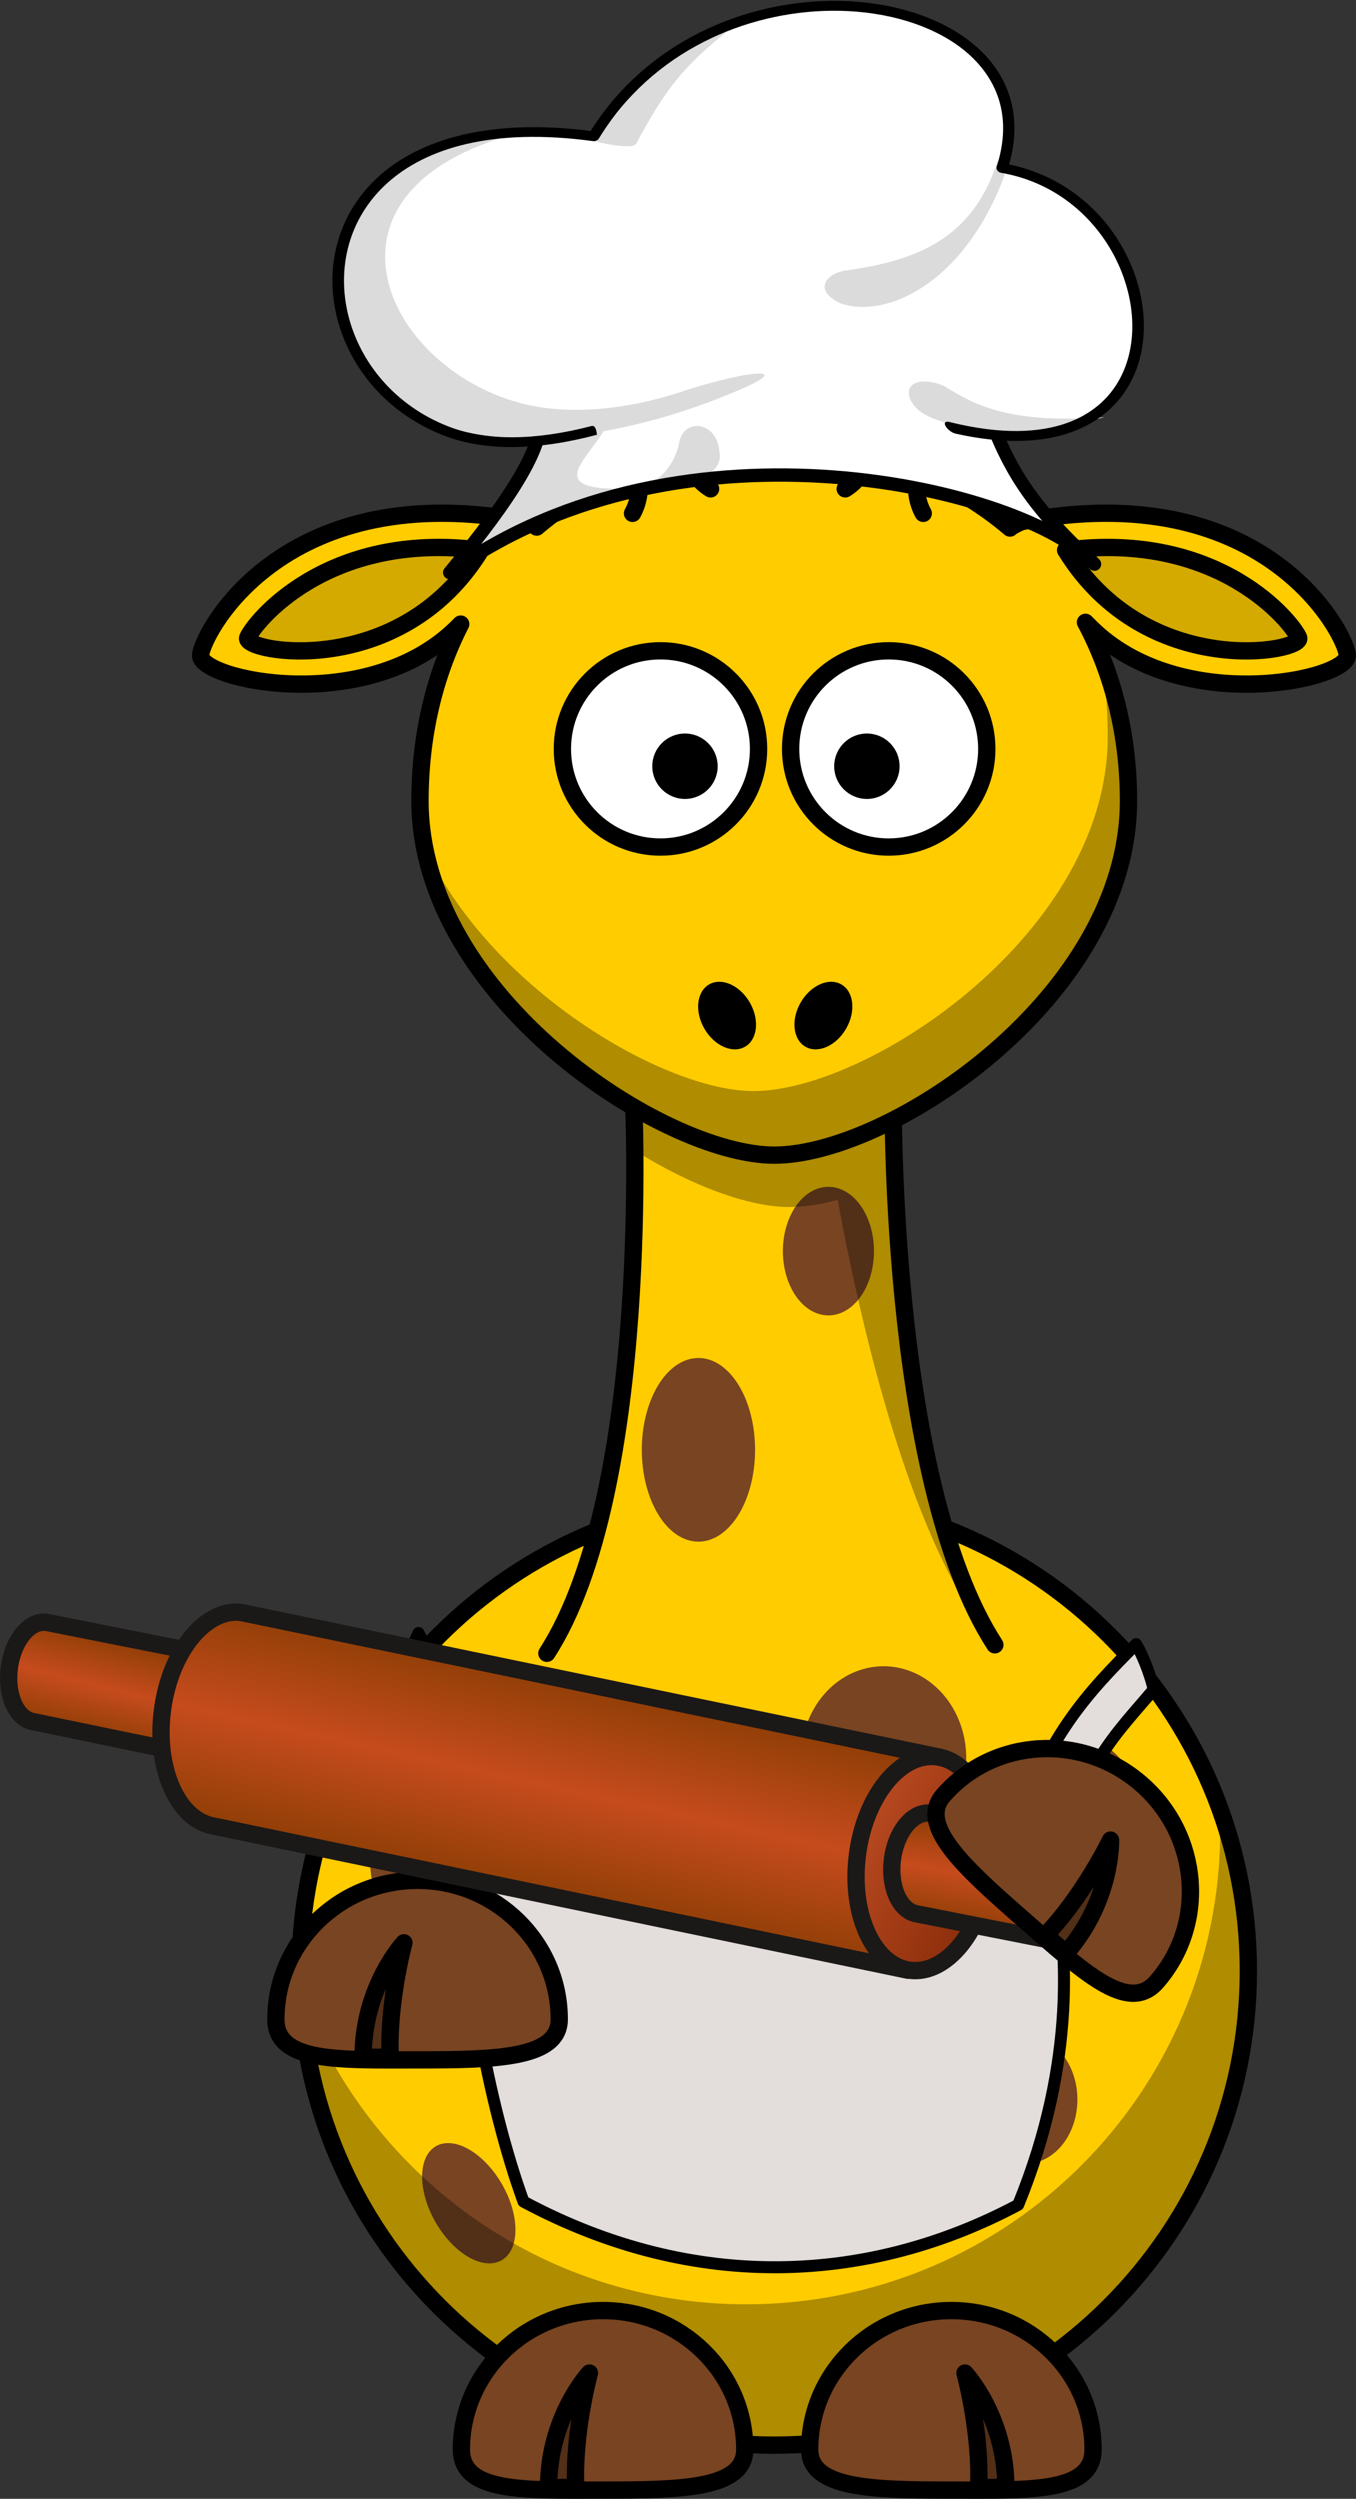 <?xml version="1.0" encoding="UTF-8"?>
<svg version="1.0" viewBox="0 0 313.29 577.29" xmlns="http://www.w3.org/2000/svg" xmlns:xlink="http://www.w3.org/1999/xlink">
<rect x="0" y="0" width="313.29" height="577.29" fill="#333333" stroke="none"/>
<defs>
<linearGradient id="a">
<stop stop-color="#8e3e05" offset="0"/>
<stop stop-color="#c64b1d" offset=".5"/>
<stop stop-color="#8e3e05" offset="1"/>
</linearGradient>
<linearGradient id="b">
<stop stop-color="#b6481f" offset="0"/>
<stop stop-color="#8b2d0a" offset="1"/>
</linearGradient>
<linearGradient id="g" x1="106.71" x2="126.88" y1="425.15" y2="387.31" gradientTransform="matrix(.528 -.133 .133 .528 -490.94 58.009)" gradientUnits="userSpaceOnUse" xlink:href="#a"/>
<linearGradient id="f" x1="275.82" x2="317.88" y1="538.96" y2="454.46" gradientTransform="matrix(.528 -.133 .133 .528 -490.94 58.009)" gradientUnits="userSpaceOnUse" xlink:href="#a"/>
<linearGradient id="e" x1="34.318" x2="37.569" y1="31.05" y2="32.182" gradientUnits="userSpaceOnUse" xlink:href="#b"/>
<linearGradient id="d" x1="458.72" x2="476.65" y1="599.92" y2="559.78" gradientTransform="matrix(.528 -.133 .133 .528 -490.94 58.009)" gradientUnits="userSpaceOnUse" xlink:href="#a"/>
<linearGradient id="c" x1="34.556" x2="37.548" y1="31.493" y2="31.662" gradientUnits="userSpaceOnUse" xlink:href="#b"/>
</defs>
<path d="m288.42 455.32c0.018 60.508-49.029 109.57-109.54 109.57-60.508 0-109.55-49.061-109.54-109.57-0.018-60.508 49.029-109.57 109.54-109.57 60.508 0 109.55 49.061 109.54 109.57z" fill="#fc0" stroke="#000" stroke-linecap="round" stroke-linejoin="round" stroke-width="4"/>
<path d="m115.99 504.63a15.203 8.839 60.05 0 1-15.317 8.826 15.203 8.839 60.05 1 1 15.317-8.826z" fill="#784421"/>
<path d="m281.8 417.73c0.077 1.682 0.125 3.393 0.125 5.094 0 60.464-49.067 109.53-109.53 109.53-47.262 0-87.591-29.999-102.94-71.969 2.654 58.112 50.674 104.47 109.44 104.47 60.464 0 109.53-49.067 109.53-109.53 0-13.202-2.338-25.87-6.625-37.594z" fill-opacity=".314"/>
<path d="m187.07 565.89c0 9.091 14.665 9.381 32.735 9.381s32.735 0.693 32.735-9.381c0-17.716-14.665-32.094-32.735-32.094s-32.735 14.378-32.735 32.094z" fill="#784421" stroke="#000" stroke-linecap="round" stroke-linejoin="round" stroke-width="4"/>
<path d="m232.39 574.67c0-16.368-9.443-26.44-9.443-26.44s3.777 13.849 3.148 26.44h6.295z" fill-opacity=".314" fill-rule="evenodd" stroke="#000" stroke-linejoin="round" stroke-width="4"/>
<path d="m126.35 381.95c24.501-37.9 20.001-128.73 20.001-128.73l60-3.267s-1.5 91.485 23.5 130.04" fill="#fc0" fill-rule="evenodd" stroke="#000" stroke-linecap="round" stroke-linejoin="round" stroke-width="4"/>
<path d="m201.92 289.04a10.521 14.849 0 0 1-21.042 0 10.521 14.849 0 1 1 21.042 0z" fill="#784421"/>
<path d="m206.34 249.95-17.156 0.938-42.84 2.34s0.241 4.854 0.312 12.562c13.159 8.256 26.42 13.062 35.719 13.062 3.328 0 7.105-0.572 11.156-1.656 6.186 33.341 17.668 80.343 36.031 102.5l-1 0.344 1.281-0.031c-17.207-26.536-21.834-78.152-23.062-107.75-0.139-3.351-0.245-6.436-0.312-9.156-0.051-2.174-0.075-4.097-0.094-5.781-0.017-1.357-0.027-2.377-0.031-3.375-5e-3 -1.55-6e-3 -1.748 0-2.406 2e-3 -1.045 0-1.594 0-1.594z" fill-opacity=".314" fill-rule="evenodd"/>
<path d="m178.88 103.18c-22.79 0-41.278 6.968-54.875 18.594-0.571-0.426-1.343-0.805-2.344-1.25-55.508-10.607-74.605 25.093-75.312 30.75-0.707 5.657 38.515 14.485 59.375-6.375 0.271-0.271 0.455-0.455 0.719-0.719-6.171 12.024-9.406 25.97-9.406 40.844 0 45.174 56.125 81.844 81.844 81.844 26.717 0 81.844-36.669 81.844-81.844 0-15.041-3.463-29.135-9.938-41.25 0.408 0.407 0.701 0.701 1.125 1.125 20.86 20.86 60.082 12.032 59.375 6.375-0.707-5.657-19.773-41.357-75.281-30.75-1.173 0.521-2.085 0.952-2.656 1.469-13.735-11.746-32.207-18.812-54.469-18.812z" fill="#fc0" stroke="#000" stroke-linecap="round" stroke-linejoin="round" stroke-width="4"/>
<path d="m175.26 173.02c4e-3 12.519-10.144 22.67-22.663 22.67s-22.667-10.151-22.663-22.67c-4e-3 -12.519 10.144-22.67 22.663-22.67s22.666 10.151 22.663 22.67z" fill="#fff" stroke="#000" stroke-linecap="round" stroke-linejoin="round" stroke-width="4"/>
<path d="m227.99 173.02c4e-3 12.519-10.144 22.67-22.663 22.67s-22.667-10.151-22.663-22.67c-4e-3 -12.519 10.144-22.67 22.663-22.67s22.666 10.151 22.663 22.67z" fill="#fff" stroke="#000" stroke-linecap="round" stroke-linejoin="round" stroke-width="4"/>
<path d="m207.84 177.02c1e-3 4.173-3.381 7.556-7.554 7.556-4.173 0-7.556-3.384-7.554-7.556-1e-3 -4.173 3.381-7.556 7.554-7.556 4.173 0 7.556 3.384 7.554 7.556z"/>
<path d="m165.81 177.02c1e-3 4.173-3.381 7.556-7.554 7.556-4.173 0-7.556-3.384-7.554-7.556-1e-3 -4.173 3.381-7.556 7.554-7.556 4.173 0 7.556 3.384 7.554 7.556z"/>
<path d="m253.3 146.1c1.755 7.632 2.625 15.723 2.625 24.125 0 45.174-55.127 81.844-81.844 81.844-20.706 2e-5 -61.097-23.756-76.062-56.594 7.616 40.246 57.172 71.375 80.875 71.375 26.717 0 81.844-36.669 81.844-81.844 0-14.081-2.413-27.332-7.438-38.906z" fill-opacity=".314"/>
<path d="m172.07 565.89c0 9.091-14.665 9.381-32.735 9.381s-32.735 0.693-32.735-9.381c0-17.716 14.665-32.094 32.735-32.094s32.735 14.378 32.735 32.094z" fill="#784421" stroke="#000" stroke-linecap="round" stroke-linejoin="round" stroke-width="4"/>
<path d="m126.74 574.67c0-16.368 9.443-26.44 9.443-26.44s-3.777 13.849-3.148 26.44h-6.295z" fill-opacity=".314" fill-rule="evenodd" stroke="#000" stroke-linejoin="round" stroke-width="4"/>
<path d="m195.48 237.65c-2.293 3.973-6.5 5.839-9.397 4.166-2.897-1.672-3.385-6.249-1.09-10.221 2.293-3.973 6.5-5.839 9.397-4.166s3.385 6.249 1.09 10.221z"/>
<path d="m162.74 237.65c2.293 3.973 6.5 5.839 9.397 4.166 2.897-1.672 3.385-6.249 1.09-10.221-2.293-3.973-6.5-5.839-9.397-4.166s-3.385 6.249-1.09 10.221z"/>
<path d="m246.2 127.11c35.782-4.567 52.523 16.965 53.837 20.227 1.313 3.263-35.125 10.114-53.837-20.227z" fill="#d4aa00" fill-rule="evenodd" stroke="#000" stroke-linejoin="round" stroke-width="4"/>
<path d="m112.54 428.45a13.435 21.213 13.776 0 1-26.097-6.398 13.435 21.213 13.776 1 1 26.097 6.398z" fill="#784421"/>
<path d="m185.76 462.37a24.395 25.809 0 0 1-48.79 0 24.395 25.809 0 1 1 48.79 0z" fill="#784421"/>
<path d="m263.11 414.08a14.849 8.485 71.565 0 1-16.1 5.367 14.849 8.485 71.565 1 1 16.1-5.367z" fill="#784421"/>
<path d="m248.92 485.04a12.021 14.849 0 0 1-24.042 0 12.021 14.849 0 1 1 24.042 0z" fill="#784421"/>
<path d="m223.24 406.16a19.092 21.213 0 0 1-38.184 0 19.092 21.213 0 1 1 38.184 0z" fill="#784421"/>
<path d="m174.45 335.13a13.082 21.214 0 0 1-26.163 0 13.082 21.214 0 1 1 26.163 0z" fill="#784421"/>
<path d="m111.07 127.11c-35.782-4.567-52.523 16.965-53.837 20.227-1.313 3.263 35.125 10.114 53.837-20.227z" fill="#d4aa00" fill-rule="evenodd" stroke="#000" stroke-linejoin="round" stroke-width="4"/>
<path d="m91.421 389.87c1.513-4.052 3.022-7.913 5.28-12.599l21.866 43.587c3.316 5.894 4.346 5.421 10.259 7.519 29.705 8.602 58.641 16.996 105.28-2.834 6.971-23.918 17.433-34.716 28.388-45.712 2.183 3.837 3.598 8.408 4.051 10.472-8.472 10.167-16.968 17.416-23.193 43.231 3.241 15.037 5.526 42.552-8.115 75.84-34.013 18.115-74.477 20.567-114.29-0.751-8.049-22.1-15.041-58.313-13.163-81.267z" fill="#e3dedb" stroke="#000" stroke-linecap="round" stroke-linejoin="round" stroke-width="2.771"/>
<g transform="translate(916.46 310.82)" stroke="#000" stroke-linejoin="round" stroke-width="4">
<path d="m-787.25 155.68c0 9.091-14.665 9.381-32.735 9.381s-32.735 0.693-32.735-9.381c0-17.716 14.665-32.094 32.735-32.094s32.735 14.378 32.735 32.094z" fill="#784421" stroke-linecap="round"/>
<path d="m-832.58 164.46c0-16.368 9.443-26.44 9.443-26.44s-3.777 13.849-3.148 26.44h-6.295z" fill-opacity=".314" fill-rule="evenodd"/>
</g>
<path d="m146.14 118.6c5.657-10.253-6.01-22.627-6.01-22.627l17.324-4.243s-2.475 15.556 6.718 21.213" fill="#fc0" fill-rule="evenodd" stroke="#000" stroke-linecap="round" stroke-width="4"/>
<path d="m162.73 89.562a15.38 15.38 0 0 1-30.759 0 15.38 15.38 0 1 1 30.759 0z" fill="#784421" stroke="#000" stroke-linecap="round" stroke-linejoin="round" stroke-width="4"/>
<path d="m213.31 118.6c-5.657-10.253 6.01-22.627 6.01-22.627l-17.324-4.243s2.475 15.556-6.718 21.213" fill="#fc0" fill-rule="evenodd" stroke="#000" stroke-linecap="round" stroke-width="4"/>
<path d="m226.73 89.562a15.38 15.38 0 0 1-30.759 0 15.38 15.38 0 1 1 30.759 0z" fill="#784421" stroke="#000" stroke-linecap="round" stroke-linejoin="round" stroke-width="4"/>
<g transform="matrix(.617 0 0 .617 -1365.2 -534.14)">
<path d="m2438.9 1022.8 128.67-22.113c13.22 27.846 34.539 54.577 45.204 68.969-68.687-41.434-172.66-32.366-224.98 6.883 5.396-22.619 24.67-43.533 51.103-53.739z" fill="#fff"/>
<path d="m2432.9 1027c-2.22-13.554 3.886-25.437 7.326-12.063 9.274 15.039-40.608 37.532 16.156 33.23-1.601-1.893-9.224 1.04-9.254 1.037 2.039 0.788 16.705-1.949 19.939-18.178 1.9-8.852 13.689-7.444 14.89 3.144 2.412 11.752-14.707 11.393-21.216 12.694-17.055-0.462-61.262 15.81-74.638 29.417 2.172-17.347 32.436-29.488 29.352-54.011z" fill="#dbdbdb"/>
<path d="m2414.9 1020 161.78-13.07c11.082 22.996 11.453 39.168 45.814 70.002-25.504-28.214-153.78-59.71-241.46 3.152 23.192-28.01 36.058-48.113 33.87-60.084z" fill="none" stroke="#000" stroke-linecap="round" stroke-linejoin="round" stroke-width="5"/>
<path d="m2433.3 916.73c50.135-77.575 178.66-52.776 153.82 11.182 72.641 16.226 75.917 140.31-50.099 90.251-21.267 7.449-42.423 15.132-74.571-0.23-116.81 51.138-161.89-117.55-29.151-101.2z" fill="#fff"/>
<path d="m2484.8 877.6c-15.78 12.592-22.408 20.931-32.236 38.715-1.94 3.639-1.549 4.351-5.853 4.131-5.547-0.291-9.462-1.473-11.988-1.946 13.787-14.147 20.582-32.121 50.078-40.901z" fill="#dbdbdb"/>
<path d="m2341 957.83c3.037-19.526 28.995-44.633 65.07-42.138-79.864 21.354-50.01 87.058 1.287 100.9 18.32 4.942 40.658 2.291 59.978-4.044 25.92-8.681 50.686-11.253 9.979 4.007-40.547 15.083-96.816 22.61-122.55-6.843-15.469-11.3-15.206-36.804-13.768-51.878z" fill="#dbdbdb"/>
<path d="m2553.7 1015.7c-3.522-8.027 6.393-8.527 12.866-5.237 11.644 7.387 25.139 13.973 59.707 11.444l-32.477 7.565c-34.188-5.091-37.516-9.44-40.096-13.772z" fill="#dbdbdb"/>
<path d="m2527.5 979.33c-10.109-4.569-6.173-10.877 1.435-12.301 29.444-3.897 48.457-13.483 57.402-41.421l2.503 5.654c-15.552 41.694-45.21 53.727-61.34 48.068z" fill="#dbdbdb"/>
<path d="m2523.7 866.03c-32.6 0.4-68.868 15.314-89.895 48.713-37.691-4.809-63.821 3.03-79.284 16.971-15.673 14.13-20.3 34.2-15.727 52.764 4.573 18.564 18.367 35.767 39.71 44.175 15.49 6.102 35.24 5.808 57.678-0.157-0.312-2.835-1.102-3.529-2.043-3.264-21.175 5.489-39.532 5.693-53.822 0.064-19.945-7.857-32.951-24.035-37.274-41.582-4.323-17.547 0.064-36.334 14.617-49.453 14.552-13.12 39.402-20.815 76.956-15.72 0.893 0.126 1.855-0.285 2.274-0.972 20.19-33.033 55.47-47.461 86.89-47.833 4.489-0.053 8.879 0.187 13.156 0.695 17.104 2.029 31.996 8.441 41.225 18.267 9.229 9.827 12.982 23.046 7.688 39.405-0.319 0.983 0.507 2.123 1.678 2.315 16.989 2.939 30.136 12.592 38.573 24.842 8.437 12.251 12.059 27.082 9.961 39.984-2.098 12.903-9.713 23.745-23.848 28.825-10.43 3.748-24.665 4.353-43.129-0.133-5.13-1.622-1.776 3.419 1.333 4.129 18.004 4.035 32.416 3.404 43.474-0.57 15.672-5.632 24.193-17.889 26.446-31.742 2.252-13.853-1.568-29.419-10.503-42.392-8.577-12.455-22.022-22.493-39.331-26.093 4.739-16.503 0.751-30.548-8.96-40.887-10.072-10.724-26.02-17.498-44.014-19.633-4.498-0.534-9.121-0.776-13.832-0.718z" color="#000000" style="block-progression:tb;text-indent:0;text-transform:none"/>
</g>
<g transform="translate(397.14 132.32)" stroke-linecap="round" stroke-linejoin="bevel">
<path d="m-359.9 271.54-29.866-6.179c-3.675-0.828-5.995-6.188-5.229-12.291 0.672-5.349 3.496-9.564 6.721-10.453 0.597-0.165 1.214-0.21 1.797-0.151l30.279 6.011" color="#000000" fill="url(#g)" stroke="#1b1818" stroke-width="4"/>
<path d="m-180 273.64-161.3-33.418c-1.281-0.194-2.605-0.096-3.888 0.258-6.929 1.91-12.995 10.965-14.438 22.457-1.647 13.113 3.338 24.626 11.241 26.486l161.04 33.432" color="#000000" fill="url(#f)" stroke="#1b1818" stroke-width="4"/>
<path transform="matrix(9.395 1.18 -1.18 9.395 -483.66 -40.067)" d="m37.5 31.5c0 1.45-0.728 2.625-1.625 2.625s-1.625-1.175-1.625-2.625 0.728-2.625 1.625-2.625 1.625 1.175 1.625 2.625z" color="#000000" fill="url(#e)" stroke="#1b1818" stroke-width=".422"/>
<path d="m-137.38 295.46-44.734-8.962c-0.82 0.01-1.433 0.069-2.038 0.235-3.263 0.9-6.128 5.152-6.808 10.564-0.803 6.394 1.742 11.992 5.827 12.572l44.094 8.683" color="#000000" fill="url(#d)" stroke="#1b1918" stroke-width="4"/>
<path transform="matrix(4.425 .556 -.556 4.425 -280.93 147.56)" d="m37.5 31.5c0 1.45-0.728 2.625-1.625 2.625s-1.625-1.175-1.625-2.625 0.728-2.625 1.625-2.625 1.625 1.175 1.625 2.625z" color="#000000" fill="url(#c)" stroke="#1b1918" stroke-width=".897"/>
</g>
<g transform="matrix(.753 .658 -.658 .753 839.96 670.67)">
<path d="m-636.77 216.62c0 9.091 14.665 9.381 32.735 9.381s32.735 0.693 32.735-9.381c0-17.716-14.665-32.094-32.735-32.094s-32.735 14.378-32.735 32.094z" fill="#784421" stroke="#000" stroke-linecap="round" stroke-linejoin="round" stroke-width="4"/>
<path d="m-591.44 225.4c0-16.368-9.443-26.44-9.443-26.44s3.777 13.849 3.148 26.44h6.295z" fill-opacity=".314" fill-rule="evenodd" stroke="#000" stroke-linejoin="round" stroke-width="4"/>
</g>
</svg>
